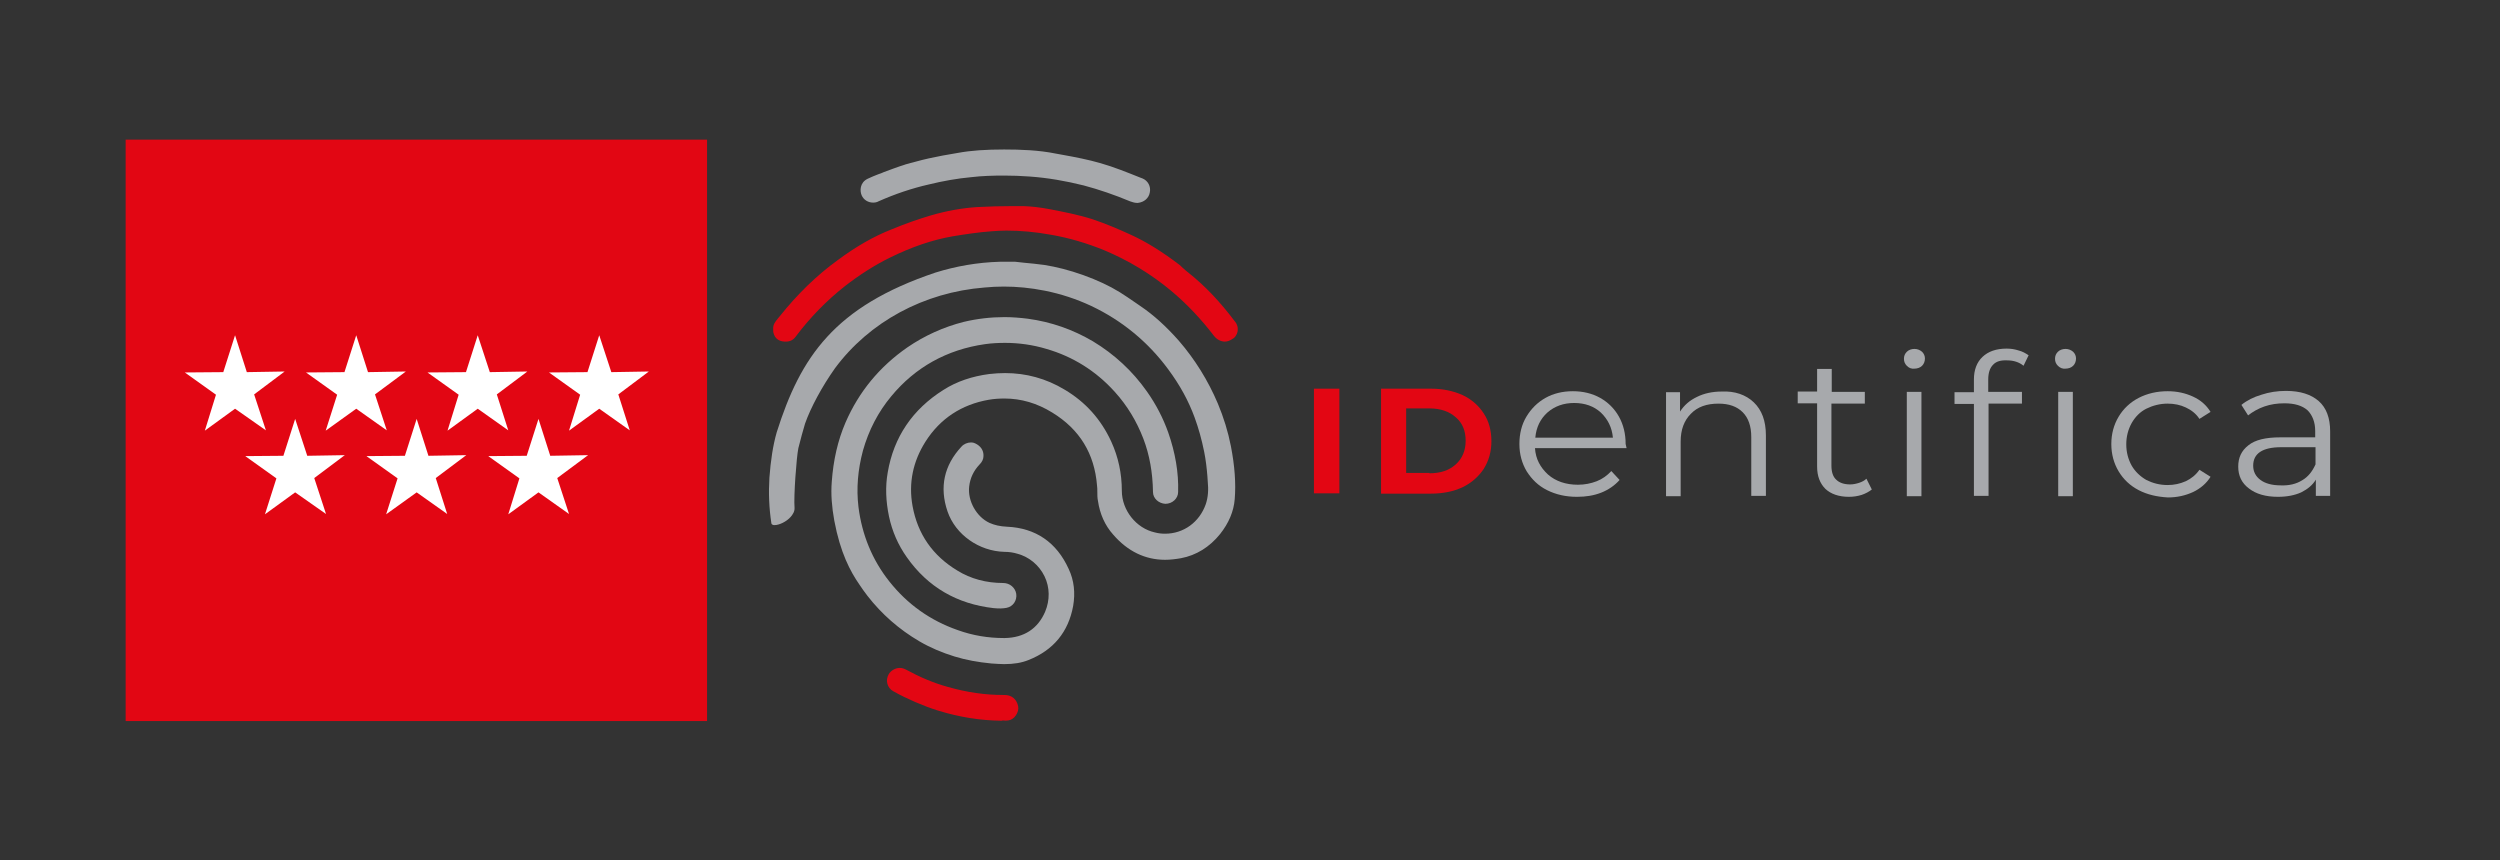 <?xml version="1.0" encoding="utf-8"?>
<!-- Generator: Adobe Illustrator 25.2.1, SVG Export Plug-In . SVG Version: 6.00 Build 0)  -->
<svg version="1.1" id="Capa_1" xmlns="http://www.w3.org/2000/svg" xmlns:xlink="http://www.w3.org/1999/xlink" x="0px" y="0px"
	 viewBox="0 0 786 270.4" style="enable-background:new 0 0 786 270.4;" xml:space="preserve">
<rect x="0" y="0" width="786" height="270.4" fill="#333333" stroke="none"/>
<style type="text/css">
	.st0{fill:#A7A9AC;}
	.st1{fill:#E30613;}
	.st2{fill:#FFFFFF;}
	.st3{fill:#E20613;}
</style>
<g>
	<path class="st0" d="M344.9,152.6c0.1,0.7,0.1,1.3,0.1,2c0,1,0,2,0.2,2.9c0.6,4.1,2.2,7.7,4.8,10.6c4.5,5.2,10,7.9,16.3,7.9
		c1.6,0,3.3-0.2,5-0.5c4.8-0.9,9-3.5,12.3-7.6c2.7-3.4,4.3-7.1,4.6-11c0.4-4.9,0-10.4-1.2-16.6c-0.9-4.6-2.3-9.1-4.1-13.4
		c-3.1-7.3-7.2-13.9-12.3-19.8c-3.9-4.4-7.8-8-12.1-10.9c-0.5-0.4-1.1-0.7-1.6-1.1c-1.6-1.1-3.2-2.2-4.8-3.2
		c-3.4-2.1-7.1-3.8-11.5-5.4c-4.5-1.6-8.5-2.6-12.3-3.2c-2.1-0.3-4.3-0.5-6.4-0.7c-0.9-0.1-1.8-0.2-2.7-0.3c-0.2,0-1.1,0-2.7,0
		c-1,0-1.9,0-2.2,0c-7,0.2-13.8,1.4-20.2,3.4c-31.8,10.7-42.4,26.5-49.9,50.2c-1.2,4.2-1.9,8.9-2.3,14.3c-0.3,4.8-0.1,9.6,0.6,14.2
		c0,0.2,0.1,0.7,1,0.7c1.5,0,3.8-1.1,5.1-2.6c0.6-0.7,1.3-1.7,1.2-2.9c-0.3-3.4,0.6-15.8,1.2-18.7c0.3-1.3,1.9-7.2,2.1-7.7
		c1.8-5.1,5.3-11.6,9.4-17.4c10.8-14.6,28-23.9,47-25.4c2-0.2,4.1-0.3,6.1-0.3c4.1,0,8.4,0.4,12.9,1.3c5,1,9.9,2.6,14.6,4.8
		c9.7,4.6,17.8,11.3,24.1,19.8c3.8,5.1,6.5,10.1,8.4,15.3c1.2,3.3,2.2,6.8,3,10.8c0.5,2.5,0.8,5.1,1,7.6c0,0.5,0.1,1,0.1,1.5
		c0.3,2.9,0.1,5.2-0.6,7.3c-2,5.7-7,9.3-12.8,9.3c-1,0-2.1-0.1-3.2-0.4c-5.9-1.3-10.4-7-10.4-13.1c0-5.4-1.1-10.6-3.3-15.4
		c-3.2-7-8.1-12.5-14.7-16.4c-5.8-3.5-12.1-5.2-18.7-5.2c-1.6,0-3.3,0.1-5,0.3c-5.3,0.7-10.2,2.3-14.4,5
		c-9.7,6.1-15.6,14.8-17.5,25.9c-0.8,4.5-0.6,9.1,0.4,13.9c1,4.7,2.9,9,5.6,12.8c6.6,9.4,15.8,14.7,27.3,16c0.9,0.1,1.6,0.1,2.2,0.1
		c0.7,0,1.4-0.1,1.9-0.2c2-0.4,3.3-2.3,3-4.4c-0.3-1.9-2-3.4-4.1-3.4c-5.3,0-10.2-1.3-14.4-3.9c-7.8-4.7-12.5-11.5-14.1-20.3
		c-1.3-7.2,0.1-14,4.1-20.3c4.6-7.2,11.3-11.6,19.8-13.1c1.7-0.3,3.4-0.4,5-0.4c5.3,0,10.3,1.5,15,4.4
		C339.5,135,344.1,142.7,344.9,152.6z"/>
	<path class="st0" d="M350.4,123.1c4,4.4,7,9.4,9.1,14.9c1.9,5,2.9,10.5,3,16.7c0,2,1.8,3.6,3.9,3.7c2.2,0,4-1.7,4-3.7
		c0.2-6.1-0.9-12.4-3.1-18.7c-1.6-4.5-3.8-8.8-6.7-12.9c-4.5-6.4-10.2-11.7-17-15.8c-6.3-3.7-13.1-6.1-20.5-7.1
		c-2.4-0.3-4.9-0.5-7.3-0.5c-4.3,0-8.6,0.5-12.8,1.5c-6.3,1.6-12.3,4.3-17.7,8c-8.8,6.1-15.3,14-19.5,23.7
		c-2.4,5.6-3.8,11.7-4.3,18.6c-0.3,3.8,0,7.8,0.8,12.2c1.9,10.1,5,15.9,7.9,20.1c0.7,1.1,1.6,2.3,2.5,3.5c4.5,5.8,10,10.6,16.3,14.3
		c3.4,2,7.2,3.6,11.1,4.8c3.6,1.1,7.4,1.8,11.6,2.2c1.6,0.1,2.9,0.2,4,0.2c3,0,5.5-0.4,7.7-1.3c7.8-3.1,12.5-8.8,14-17
		c0.7-4.1,0.3-8-1.4-11.6c-3.8-8.4-10.4-12.9-19.4-13.3c-2.2-0.1-3.9-0.5-5.5-1.2c-4.1-1.9-6.9-6.9-6.4-11.4c0.3-2.7,1.4-5,3.3-7
		c0.8-0.8,1.2-1.7,1.2-2.6c0.1-1.8-0.9-3.2-2.6-4c-0.4-0.2-0.8-0.3-1.3-0.3c-1.1,0-2.3,0.5-3,1.3c-5.5,5.9-7,12.8-4.4,20.4
		c2.5,7.3,9.9,12.5,17.9,12.7c1.4,0,2.8,0.2,4.1,0.6c3.7,1,6.8,3.6,8.5,7.1c1.7,3.5,1.7,7.5,0.2,11.1c-2.3,5.4-6.7,8.2-12.7,8.3
		h-0.3c-4.9,0-9.8-0.8-14.5-2.5c-8.6-3-15.8-8.1-21.5-15.3c-5.4-6.8-8.6-14.7-9.7-23.4c-0.7-5.8-0.2-11.7,1.4-17.7
		c1.8-6.4,4.8-12.2,8.9-17.1c7.5-9.1,17.5-14.7,29.5-16.4c2.1-0.3,4.2-0.4,6.3-0.4c4.3,0,8.7,0.6,13,1.9
		C337.3,112.1,344.5,116.6,350.4,123.1z"/>
	<path class="st1" d="M389.1,104.2c0.2-1.1-0.1-2.3-0.9-3.2c-4.6-6.1-9.3-11.1-14.6-15.3c-0.5-0.4-0.9-0.7-1.3-1.1
		c-0.5-0.4-0.9-0.8-1.3-1.2c-5.5-4.2-10.6-7.4-15.7-9.7c-3.5-1.6-7.7-3.4-11.9-4.8c-4.4-1.4-9.1-2.3-13.2-3.1
		c-3.1-0.6-5.8-0.9-8.4-1c-1.1,0-2.2,0-3.3,0l0,0c-3.7,0-7.4,0.1-11.2,0.3c-4.8,0.3-9.8,1.2-14.9,2.7c-3.6,1.1-7.5,2.4-12.3,4.4
		c-5.3,2.1-10.8,5.2-16.6,9.5c-6.8,4.9-12.9,10.9-18.4,17.8c-0.2,0.2-0.3,0.4-0.5,0.6c-0.9,1.1-1.6,2-1.5,3.3c0,0.2,0,0.3,0,0.5
		c0,0.3,0,0.6,0.1,0.8c0.4,1.5,1.3,2.3,2.7,2.6c0.4,0.1,0.8,0.1,1.2,0.1c1.3,0,2.3-0.5,3.1-1.6c4.5-6,9.7-11.3,15.4-15.8
		c4.5-3.5,9.3-6.6,14.2-9c6.9-3.4,13.4-5.6,19.7-6.7c3.7-0.6,8.1-1.3,12.4-1.6c1.5-0.1,3-0.2,4.5-0.2c4.5,0,9,0.4,14,1.3
		c5.8,1,11.4,2.7,16.6,4.8c7.9,3.3,15.1,7.7,21.3,12.9c4.9,4.1,9.4,8.9,13.3,14c0.9,1.2,2.2,1.9,3.5,1.9c0.8,0,1.6-0.3,2.3-0.8
		C388.3,106.2,388.9,105.2,389.1,104.2z"/>
	<path class="st0" d="M361.5,60.5c0.4-1.9-0.6-3.7-2.3-4.4l-0.8-0.3c-4-1.6-8.2-3.3-12.4-4.5c-3.8-1.1-7.9-1.9-11.8-2.6
		c-0.7-0.1-1.5-0.3-2.2-0.4c-5.4-1.1-11.1-1.3-16.3-1.3l0,0c-5.7,0-10.4,0.3-14.7,1.1c-3.2,0.5-6.2,1.1-9,1.7c-1.3,0.3-2.6,0.6-4,1
		c-0.6,0.2-1.2,0.3-1.9,0.5c-0.2,0.1-0.4,0.1-0.7,0.2c-0.4,0.1-0.8,0.2-1.3,0.4l0,0l0,0c-0.8,0.2-5.7,2-6.2,2.2
		c-0.6,0.3-1.2,0.5-1.8,0.7c-1.1,0.4-2.2,0.9-3.3,1.4c-2.5,1.2-2.5,3.8-1.9,5.2c0.6,1.4,2,2.3,3.6,2.3c0.6,0,1.2-0.1,1.7-0.4
		c5.2-2.3,10.5-4.1,15.8-5.3c4.5-1.1,9-1.9,13.4-2.3c3.3-0.4,6.8-0.5,10.3-0.5c2.6,0,5.3,0.1,8,0.3c5.7,0.4,11.4,1.4,17,2.8
		c4.9,1.3,9.8,3,14.6,5c0.6,0.2,1.4,0.5,2.2,0.5c0.1,0,0.1,0,0.2,0C359.7,63.6,361.2,62.3,361.5,60.5z"/>
	<path class="st1" d="M317,226.5c0.9-0.1,1.8-0.7,2.4-1.6c0.6-0.9,0.9-1.9,0.7-2.9c-0.5-2.2-2-3.5-4.3-3.5h-0.4
		c-5.6,0-11.3-0.8-17.3-2.5c-4.4-1.2-8.7-3-13.3-5.5c-0.6-0.3-1.2-0.5-1.9-0.5c-1.4,0-2.8,0.8-3.5,2c-0.5,0.9-0.7,2-0.4,3
		c0.3,1,0.9,1.8,1.8,2.3c2.3,1.3,4.6,2.4,6.9,3.4c2.6,1.1,4.9,2,7.2,2.7c6.8,2.1,13.3,3.1,19.8,3.2c0.2,0,0.4,0,0.6-0.1
		C316,226.6,316.5,226.6,317,226.5z"/>
</g>
<g>
	<g>
		<path class="st1" d="M413.1,122.2h8v32.9h-8V122.2z"/>
		<path class="st1" d="M434.2,122.2h15.7c3.7,0,7,0.7,9.9,2c2.8,1.3,5.1,3.3,6.7,5.8c1.6,2.4,2.4,5.4,2.4,8.7s-0.8,6.1-2.4,8.7
			c-1.6,2.4-3.8,4.4-6.7,5.8c-2.8,1.3-6.1,2-9.9,2h-15.7V122.2z M449.4,148.8c3.5,0,6.2-0.9,8.3-2.8c2-1.8,3.1-4.3,3.1-7.4
			c0-3.2-1-5.6-3.1-7.4c-2-1.8-4.8-2.8-8.3-2.8h-7.3v20.3H449.4z"/>
	</g>
	<g>
		<path class="st0" d="M511.4,140.9h-28.8c0.2,3.4,1.7,6.1,4.1,8.3c2.4,2.1,5.6,3.2,9.4,3.2c2.1,0,4.1-0.4,5.9-1.1
			c1.8-0.7,3.3-1.8,4.6-3.2l2.6,2.8c-1.5,1.7-3.5,3.1-5.8,4s-4.8,1.3-7.6,1.3c-3.5,0-6.6-0.7-9.4-2.1c-2.8-1.4-4.8-3.4-6.4-5.9
			c-1.5-2.5-2.3-5.4-2.3-8.6c0-3.2,0.7-6.1,2.2-8.6c1.5-2.5,3.5-4.5,6-5.9c2.5-1.4,5.4-2.1,8.6-2.1c3.2,0,6.1,0.7,8.6,2.1
			c2.5,1.4,4.5,3.4,5.9,5.9c1.4,2.5,2.1,5.4,2.1,8.6L511.4,140.9z M486.5,129.7c-2.2,2-3.5,4.6-3.8,7.9h24.4
			c-0.3-3.2-1.6-5.8-3.8-7.9c-2.2-2-5-3-8.4-3C491.6,126.7,488.8,127.7,486.5,129.7z"/>
		<path class="st0" d="M551.4,126.5c2.5,2.4,3.8,5.8,3.8,10.4v19h-4.6v-18.5c0-3.4-0.9-6-2.7-7.8c-1.8-1.8-4.3-2.7-7.6-2.7
			c-3.7,0-6.6,1-8.7,3.2c-2.1,2.1-3.2,5-3.2,8.7v17.2h-4.6v-32.7h4.4v6.1c1.3-2,3-3.5,5.3-4.6c2.2-1.1,4.8-1.7,7.8-1.7
			C545.4,122.9,548.9,124.1,551.4,126.5z"/>
		<path class="st0" d="M588.5,153.9c-0.9,0.7-2,1.3-3.2,1.7c-1.3,0.4-2.6,0.6-4,0.6c-3.2,0-5.7-0.9-7.4-2.5c-1.7-1.7-2.6-4-2.6-7
			v-19.9h-6.1v-3.7h6.1V116h4.6v7.2h10.4v3.7h-10.5v19.5c0,2,0.5,3.5,1.5,4.4c1,1,2.5,1.5,4.4,1.5c0.9,0,1.9-0.2,2.8-0.5
			c0.9-0.3,1.7-0.7,2.3-1.3L588.5,153.9z"/>
		<path class="st0" d="M599.5,115c-0.6-0.6-0.9-1.3-0.9-2.2s0.3-1.6,0.9-2.2c0.6-0.6,1.5-0.9,2.4-0.9s1.7,0.3,2.4,0.9
			c0.6,0.6,0.9,1.3,0.9,2.1c0,0.9-0.3,1.7-0.9,2.3c-0.6,0.6-1.5,0.9-2.4,0.9C600.9,116,600.2,115.7,599.5,115z M599.5,123.2h4.6
			v32.8h-4.6V123.2z"/>
		<path class="st0" d="M626.6,114.7c-1,1-1.5,2.6-1.5,4.6v3.9h10.6v3.7h-10.5v29h-4.6v-28.9h-6.1v-3.7h6.1v-4c0-3,0.9-5.4,2.7-7.1
			c1.8-1.7,4.3-2.6,7.6-2.6c1.3,0,2.6,0.2,3.8,0.6c1.2,0.3,2.2,0.9,3.1,1.5l-1.6,3.3c-1.3-1.1-3.1-1.7-5.1-1.7
			C629.1,113.2,627.6,113.6,626.6,114.7z M647,115c-0.6-0.6-0.9-1.3-0.9-2.2s0.3-1.6,0.9-2.2s1.5-0.9,2.4-0.9s1.7,0.3,2.4,0.9
			c0.6,0.6,0.9,1.3,0.9,2.1c0,0.9-0.3,1.7-0.9,2.3c-0.6,0.6-1.5,0.9-2.4,0.9C648.5,116,647.7,115.7,647,115z M647.1,123.2h4.6v32.8
			h-4.6V123.2z"/>
		<path class="st0" d="M672.4,154.1c-2.7-1.4-4.8-3.4-6.3-5.9s-2.3-5.4-2.3-8.6c0-3.2,0.8-6.1,2.3-8.6c1.5-2.5,3.6-4.5,6.3-5.9
			c2.7-1.4,5.8-2.1,9.1-2.1c3,0,5.6,0.6,8,1.7c2.4,1.1,4.2,2.7,5.5,4.8l-3.5,2.2c-1.1-1.7-2.6-2.8-4.3-3.6c-1.7-0.8-3.6-1.2-5.7-1.2
			c-2.4,0-4.7,0.6-6.7,1.6s-3.5,2.6-4.6,4.5c-1.1,2-1.7,4.2-1.7,6.7s0.6,4.7,1.7,6.7c1.1,1.9,2.7,3.4,4.6,4.5c2,1,4.2,1.6,6.7,1.6
			c2,0,3.9-0.4,5.7-1.2c1.7-0.8,3.2-2,4.3-3.6l3.5,2.2c-1.3,2.1-3.2,3.7-5.5,4.8c-2.4,1.1-5,1.7-7.9,1.7
			C678.1,156.2,675.1,155.5,672.4,154.1z"/>
		<path class="st0" d="M729,126.1c2.4,2.1,3.6,5.3,3.6,9.5v20.3h-4.5v-5.1c-1,1.7-2.6,3-4.6,4c-2,0.9-4.4,1.4-7.3,1.4
			c-3.9,0-6.9-0.9-9.1-2.6c-2.3-1.7-3.4-4-3.4-6.9c0-2.8,1-5,3.2-6.7c2.1-1.7,5.4-2.5,10.1-2.5h10.9v-2c0-2.8-0.9-5-2.4-6.5
			c-1.7-1.5-4.1-2.2-7.3-2.2c-2.2,0-4.3,0.3-6.3,1c-2,0.7-3.7,1.7-5.1,2.8l-2.1-3.3c1.7-1.4,3.9-2.5,6.3-3.2c2.4-0.8,5-1.2,7.7-1.2
			C723.2,122.9,726.6,124,729,126.1z M723.8,151c1.9-1.1,3.2-2.8,4.2-5v-5.4h-10.8c-5.9,0-8.8,2-8.8,5.8c0,1.9,0.8,3.4,2.3,4.5
			c1.5,1.1,3.6,1.7,6.4,1.7C719.6,152.7,721.9,152.2,723.8,151z"/>
	</g>
</g>
<g>
	<g>
		<polygon class="st2" points="74.1,105.7 70.4,117.3 58.2,117.4 68.1,124.4 64.5,135.7 74.1,128.8 83.8,135.6 80,124.3 89.7,117.1 
			77.8,117.3 		"/>
		<polygon class="st2" points="112.2,105.7 108.5,117.3 96.4,117.4 106.2,124.4 102.7,135.7 112.2,128.8 121.9,135.6 118.2,124.3 
			127.9,117.1 115.9,117.3 		"/>
		<polygon class="st2" points="150.5,105.7 146.8,117.3 134.7,117.4 144.5,124.4 141,135.7 150.5,128.8 160.2,135.6 156.5,124.3 
			166.2,117.1 154.3,117.3 		"/>
		<polygon class="st2" points="131.2,132 127.5,143.6 115.4,143.7 125.2,150.7 121.7,162 131.2,155.1 140.9,161.9 137.2,150.6 
			146.9,143.4 135,143.6 		"/>
		<polygon class="st2" points="93,132 89.3,143.6 77.2,143.7 87,150.7 83.5,162 93,155.1 102.7,161.9 99,150.6 108.7,143.4 
			96.8,143.6 		"/>
		<polygon class="st2" points="169.6,132 165.9,143.6 153.8,143.7 163.6,150.7 160.1,162 169.6,155.1 179.3,161.9 175.6,150.6 
			185.3,143.4 173.4,143.6 		"/>
		<polygon class="st2" points="188.8,105.7 185.1,117.3 173,117.4 182.8,124.4 179.3,135.7 188.8,128.8 198.4,135.6 194.8,124.3 
			204.4,117.1 192.6,117.3 		"/>
	</g>
</g>
<g>
	<rect x="39.5" y="43.9" class="st3" width="182.8" height="182.8"/>
	<polygon class="st2" points="73.9,105.4 70.2,117 58.1,117.1 67.9,124.1 64.4,135.4 73.9,128.5 83.6,135.3 79.9,124 89.5,116.8 
		77.6,117 	"/>
	<polygon class="st2" points="112,105.4 108.3,117 96.2,117.1 106,124.1 102.4,135.4 112,128.5 121.6,135.3 117.9,124 127.6,116.8 
		115.7,117 	"/>
	<polygon class="st2" points="150.2,105.4 146.5,117 134.4,117.1 144.2,124.1 140.7,135.4 150.2,128.5 159.8,135.3 156.2,124 
		165.8,116.8 154,117 	"/>
	<polygon class="st2" points="131,131.7 127.3,143.3 115.2,143.4 125,150.4 121.4,161.7 131,154.8 140.6,161.6 137,150.3 
		146.6,143.1 134.7,143.3 	"/>
	<polygon class="st2" points="92.8,131.7 89.1,143.3 77.1,143.4 86.9,150.4 83.3,161.7 92.8,154.8 102.5,161.6 98.8,150.3 
		108.4,143.1 96.6,143.3 	"/>
	<polygon class="st2" points="169.3,131.7 165.6,143.3 153.5,143.4 163.3,150.4 159.8,161.7 169.3,154.8 178.9,161.6 175.2,150.3 
		184.9,143.1 173,143.3 	"/>
	<polygon class="st2" points="188.4,105.4 184.7,117 172.6,117.1 182.4,124.1 178.9,135.4 188.4,128.5 198,135.3 194.4,124 
		204,116.8 192.2,117 	"/>
</g>
</svg>

